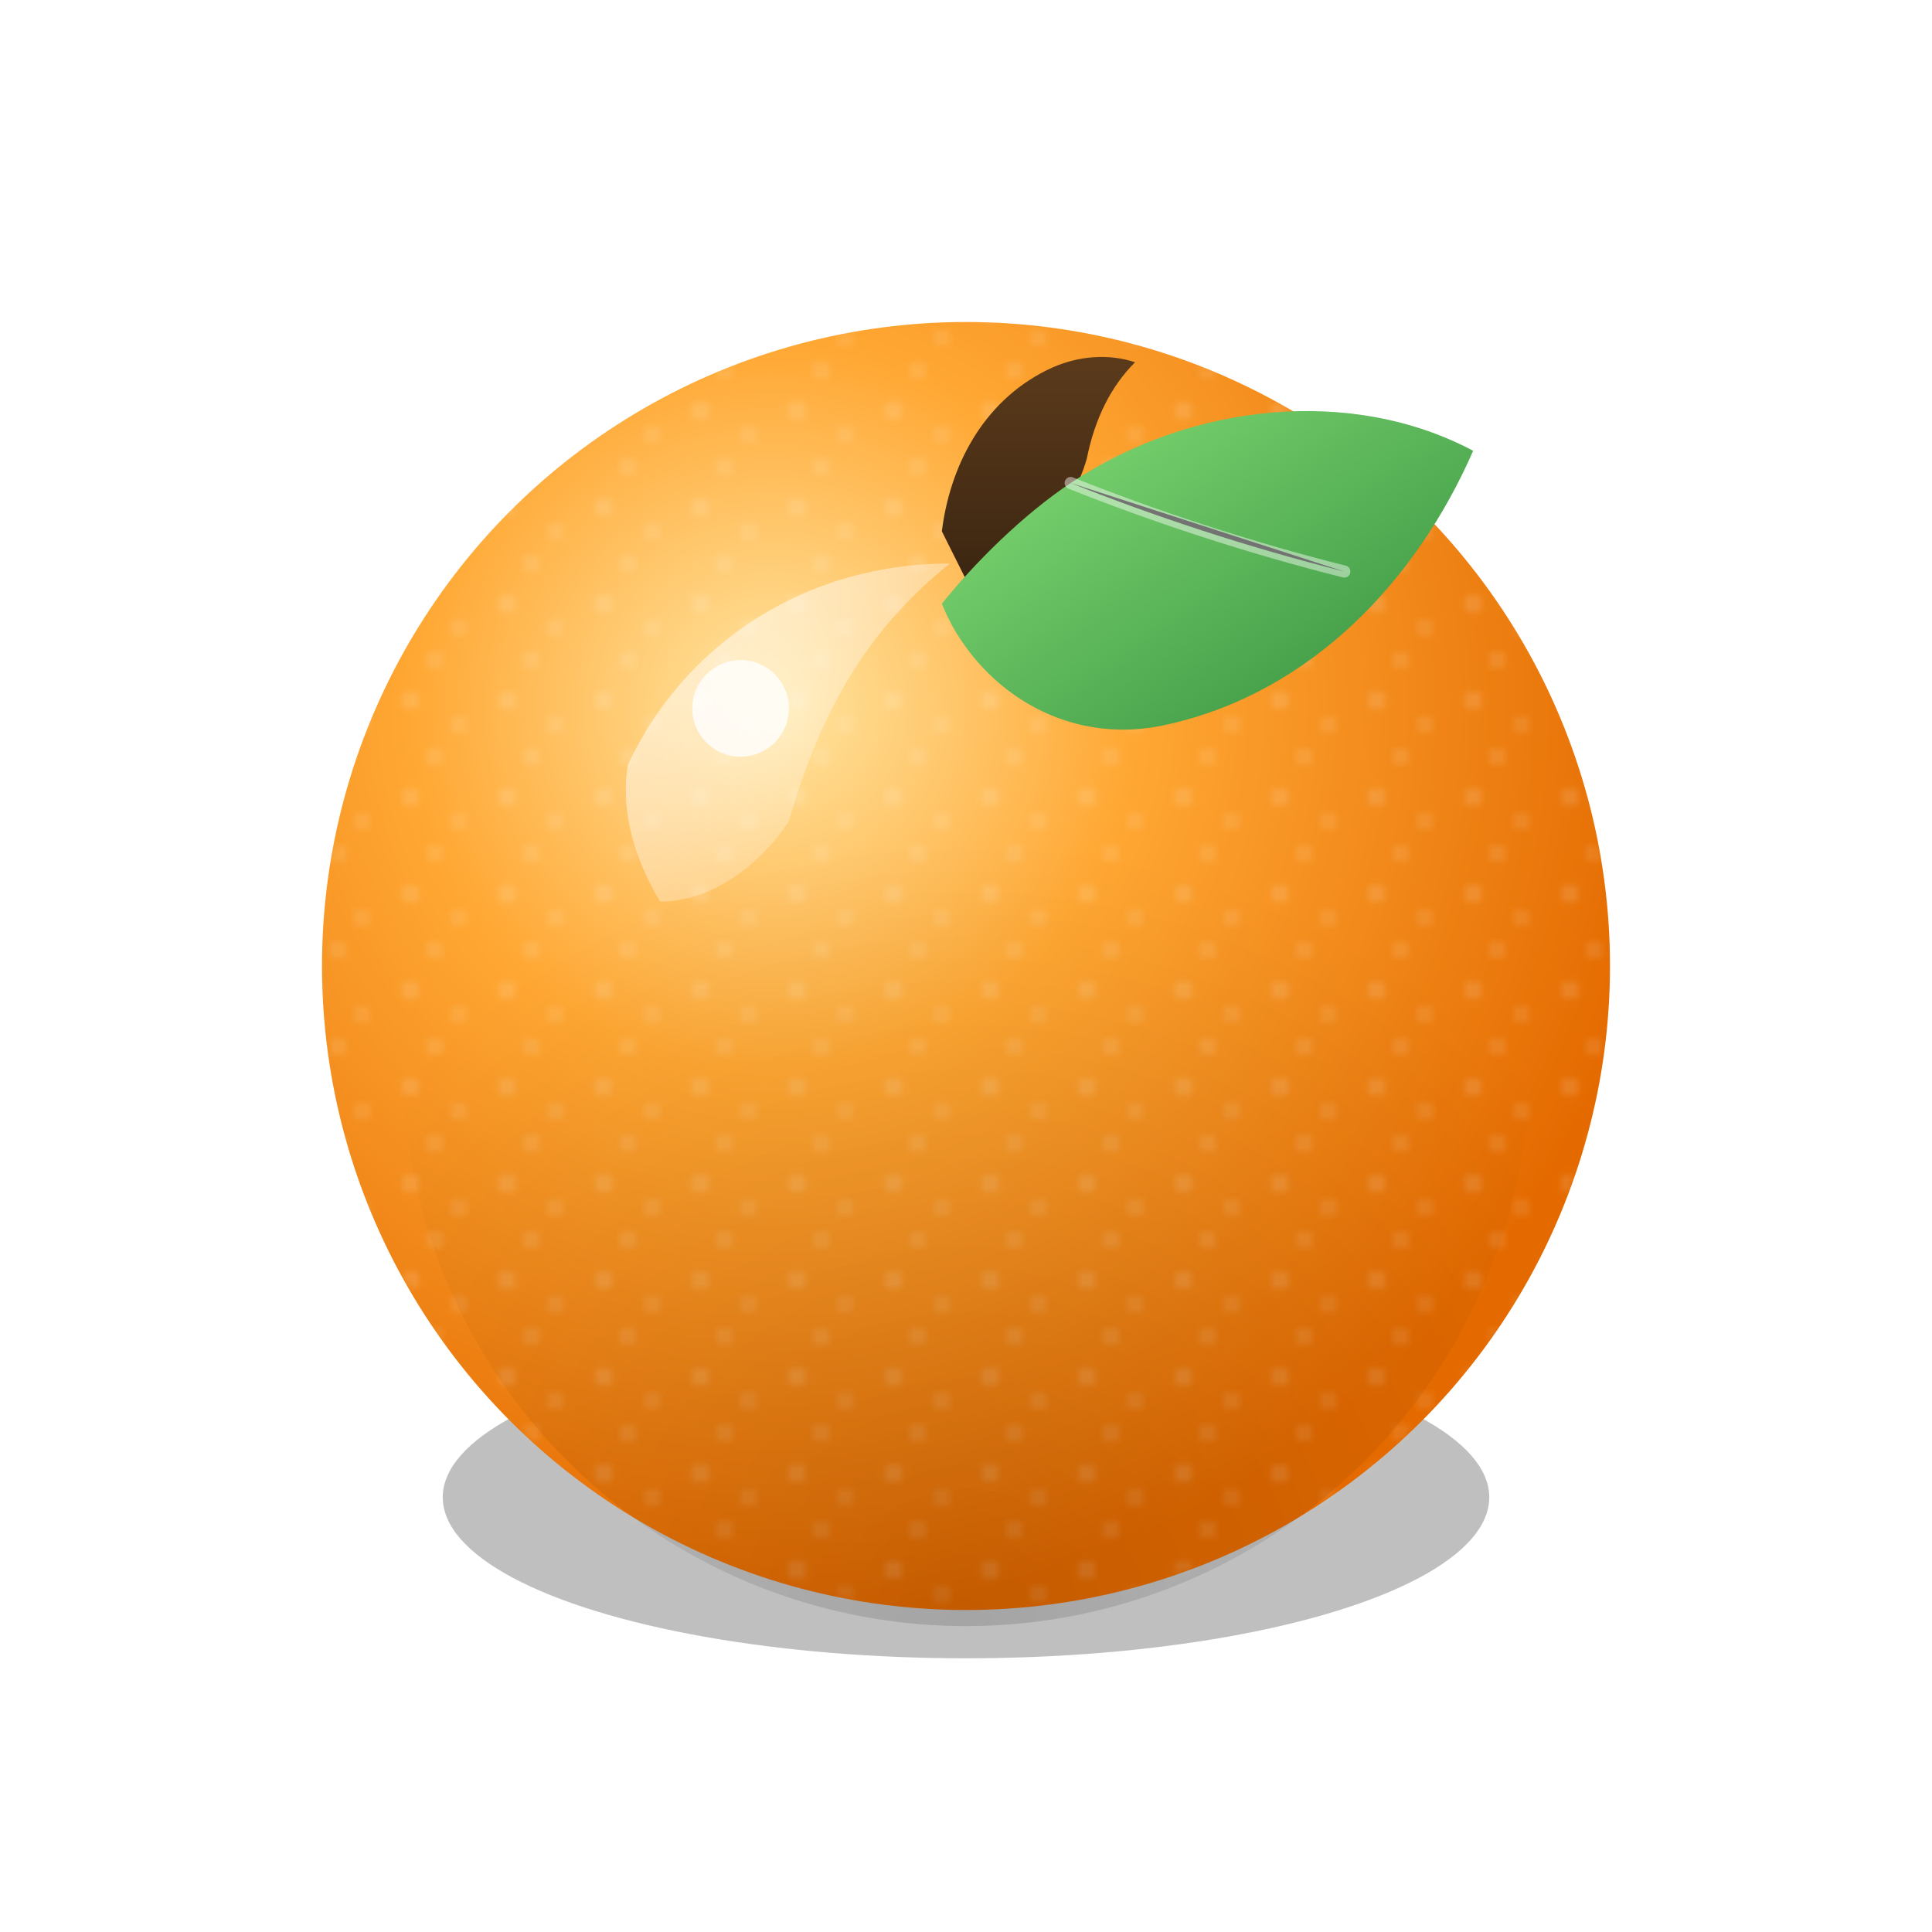 <svg
  width="240"
  height="240"
  viewBox="0 0 240 240"
  xmlns="http://www.w3.org/2000/svg"
>
  <defs>
    <!-- Orange skin gradient -->
    <radialGradient id="orangeSkin" cx="35%" cy="30%" r="70%">
      <stop offset="0%" stop-color="#FFE6A3" />
      <stop offset="40%" stop-color="#FFA733" />
      <stop offset="100%" stop-color="#E46A00" />
    </radialGradient>

    <!-- Subtle shading at bottom -->
    <radialGradient id="orangeShadow" cx="50%" cy="100%" r="70%">
      <stop offset="0%" stop-color="rgba(0,0,0,0.35)" />
      <stop offset="100%" stop-color="rgba(0,0,0,0)" />
    </radialGradient>

    <!-- Leaf gradient -->
    <linearGradient id="leafFill" x1="0%" y1="0%" x2="100%" y2="100%">
      <stop offset="0%" stop-color="#8BE37A" />
      <stop offset="100%" stop-color="#2E8A3A" />
    </linearGradient>

    <!-- Stem gradient -->
    <linearGradient id="stemFill" x1="0%" y1="0%" x2="0%" y2="100%">
      <stop offset="0%" stop-color="#5C3B1C" />
      <stop offset="100%" stop-color="#3C2611" />
    </linearGradient>

    <!-- Highlight gloss -->
    <linearGradient id="highlightFill" x1="0%" y1="0%" x2="100%" y2="100%">
      <stop offset="0%" stop-color="rgba(255,255,255,0.9)" />
      <stop offset="100%" stop-color="rgba(255,255,255,0)" />
    </linearGradient>

    <!-- Pores pattern -->
    <pattern
      id="pores"
      x="0"
      y="0"
      width="12"
      height="12"
      patternUnits="userSpaceOnUse"
    >
      <circle cx="3" cy="3" r="1.2" fill="rgba(255,255,255,0.25)" />
      <circle cx="9" cy="6" r="1.1" fill="rgba(255,255,255,0.20)" />
      <circle cx="6" cy="10" r="1.1" fill="rgba(255,255,255,0.22)" />
    </pattern>

    <!-- Combined skin with texture -->
    <mask id="skinMask">
      <circle cx="120" cy="120" r="80" fill="white" />
    </mask>
  </defs>

  <!-- Drop shadow -->
  <ellipse
    cx="120"
    cy="186"
    rx="65"
    ry="20"
    fill="rgba(0,0,0,0.25)"
    filter="blur(3px)"
  />

  <!-- Orange base -->
  <circle cx="120" cy="120" r="80" fill="url(#orangeSkin)" />

  <!-- Texture overlay, clipped to orange -->
  <g mask="url(#skinMask)">
    <rect
      x="40"
      y="40"
      width="160"
      height="160"
      fill="url(#pores)"
      opacity="0.5"
    />
  </g>

  <!-- Slight bottom shading -->
  <circle
    cx="120"
    cy="132"
    r="70"
    fill="url(#orangeShadow)"
    opacity="0.4"
  />

  <!-- Stem -->
  <path
    d="M117 66
       C118 58, 122 50, 130 46
       C134 44, 138 44, 141 45
       C138 48, 136 52, 135 57
       C133 64, 127 70, 120 72
       Z"
    fill="url(#stemFill)"
  />

  <!-- Leaf -->
  <path
    d="M133 60
       C148 50, 168 48, 183 56
       C176 72, 163 86, 145 90
       C132 93, 121 85, 117 75
       C121 70, 127 64, 133 60 Z"
    fill="url(#leafFill)"
  />
  <!-- Leaf vein -->
  <path
    d="M133 60
       C143 64, 155 68, 167 71"
    stroke="rgba(255,255,255,0.45)"
    stroke-width="1.5"
    stroke-linecap="round"
  />

  <!-- Highlight -->
  <path
    d="M78 95
       C85 80, 100 70, 118 70
       C108 78, 102 88, 98 102
       C94 108, 88 112, 82 112
       C79 107, 77 101, 78 95 Z"
    fill="url(#highlightFill)"
    opacity="0.8"
  />

  <!-- Small specular dot -->
  <circle
    cx="92"
    cy="88"
    r="6"
    fill="rgba(255,255,255,0.9)"
    opacity="0.9"
  />
</svg>
